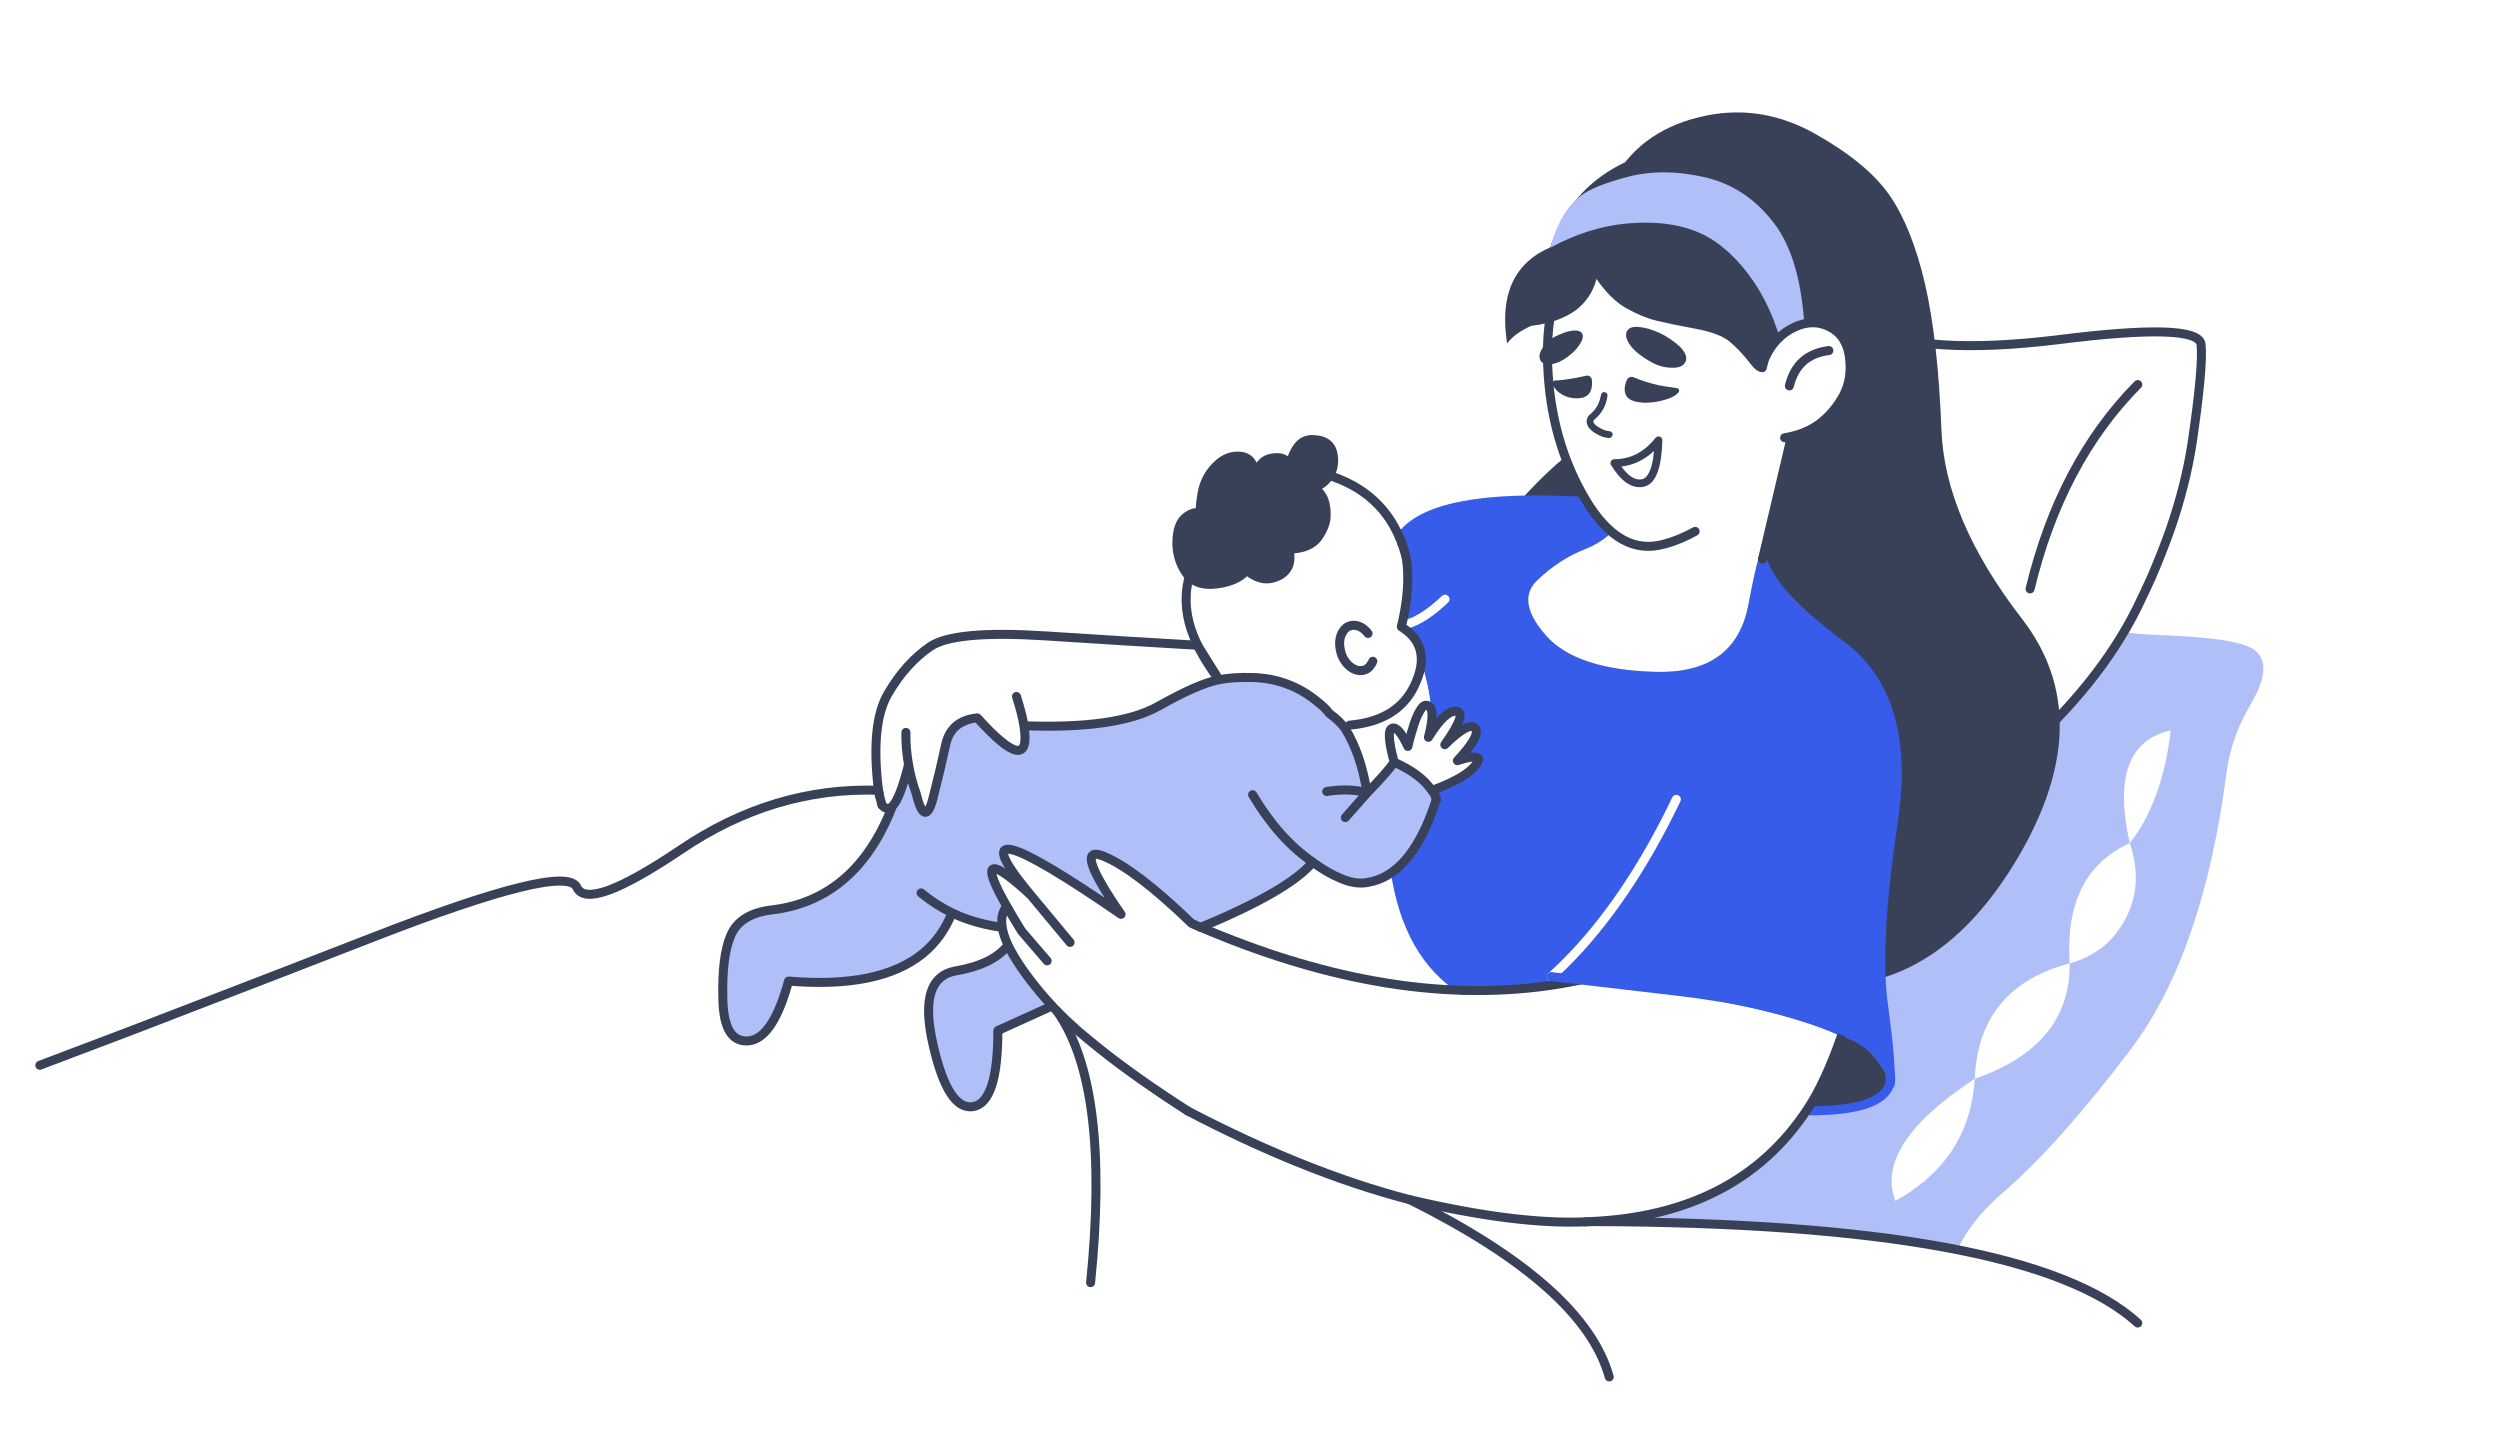 <svg width="314" height="180" viewBox="0 0 314 180" fill="none" xmlns="http://www.w3.org/2000/svg">
<g id="nursing_laid_bacl">
<rect width="314" height="180" fill="white"/>
<g id="Group">
<g id="Group_2">
<g id="Group_3">
<g id="Group_4">
<g id="Symbol_36_0_Layer0_0_FILL">
<path id="Vector" d="M279.082 97.034C279.487 93.941 280.528 90.983 282.206 88.159C283.864 85.335 284.157 83.386 283.085 82.314C281.994 81.222 278.071 80.562 271.319 80.335C264.546 80.088 258.491 78.717 253.154 76.223C247.796 73.749 245.269 75.532 245.572 81.572C243.611 82.541 233.593 83.438 215.519 84.263L174.488 142.582H201.569C204.845 142.397 209.393 142.397 215.216 142.582H201.569C192.027 143.902 196.707 148.581 215.61 156.621C234.493 164.64 243.995 166.424 244.117 161.971C244.238 157.518 246.623 153.292 251.273 149.293C255.923 145.273 261.23 139.315 267.195 131.419C273.159 123.503 277.121 112.041 279.082 97.034Z" fill="#B0BFF8"/>
</g>
<path id="Vector_2" d="M201.569 142.582H174.488L215.519 84.263C233.593 83.438 243.611 82.541 245.572 81.572C245.269 75.532 247.796 73.749 253.154 76.223C258.491 78.717 264.546 80.088 271.319 80.335C278.071 80.562 281.994 81.222 283.085 82.314C284.157 83.386 283.864 85.335 282.206 88.159C280.528 90.983 279.487 93.941 279.082 97.034C277.121 112.041 273.159 123.503 267.195 131.419C261.23 139.315 255.923 145.273 251.273 149.293C246.623 153.292 244.238 157.518 244.117 161.971C243.995 166.424 234.493 164.64 215.61 156.621C196.707 148.581 192.027 143.902 201.569 142.582ZM201.569 142.582C204.845 142.397 209.393 142.397 215.216 142.582H201.569Z" stroke="#B0BFF8" stroke-width="1.132" stroke-linecap="round" stroke-linejoin="round"/>
</g>
</g>
<g id="Group_5">
<g id="Group_6">
<g id="Symbol_35_0_Layer0_0_FILL">
<path id="Vector_3" d="M248.028 135.498C256.054 132.715 260.027 127.88 259.946 120.995C252.324 123.015 248.352 127.849 248.028 135.498ZM238.051 150.835C244.298 147.372 247.624 142.259 248.028 135.498C239.598 141.022 236.272 146.135 238.051 150.835ZM266.982 115.367C268.498 112.46 268.67 109.306 267.497 105.905C261.978 108.399 259.461 113.429 259.946 120.995C263.12 120.129 265.466 118.253 266.982 115.367ZM272.653 91.742C267.356 92.897 265.637 97.618 267.497 105.905C270.207 102.483 271.925 97.762 272.653 91.742Z" fill="white"/>
</g>
</g>
</g>
<g id="Group_7">
<g id="Group_8">
<g id="Symbol_34_0_Layer0_0_FILL">
<path id="Vector_4" d="M272.536 66.639C273.85 62.867 274.78 59.208 275.326 55.662C276.277 49.23 276.651 45.086 276.448 43.231C276.186 41.376 270.181 41.19 258.435 42.674C247.295 44.035 239.198 43.52 234.144 41.128C231.536 39.891 228.109 39.489 223.863 39.922C220.103 40.293 215.746 41.314 210.793 42.984L197.328 81.358C217.04 88.532 230.879 92.882 238.844 94.408C243.373 95.253 246.911 95.686 249.458 95.707C251.5 95.665 252.875 95.377 253.583 94.841C260.275 88.924 265.208 82.781 268.382 76.411C269.029 75.091 269.645 73.782 270.232 72.484C271.081 70.505 271.849 68.556 272.536 66.639Z" fill="white"/>
</g>
<path id="Vector_5" d="M268.503 48.302C262.033 54.837 257.525 63.392 254.978 73.968M276.448 43.231C276.651 45.086 276.277 49.23 275.326 55.662C274.78 59.208 273.85 62.867 272.536 66.639C271.849 68.556 271.081 70.505 270.232 72.484C269.645 73.782 269.029 75.091 268.382 76.411C265.208 82.781 260.275 88.924 253.583 94.841C252.875 95.377 251.5 95.665 249.458 95.707C246.911 95.686 243.373 95.253 238.844 94.408C230.879 92.882 217.04 88.532 197.328 81.358L210.793 42.984C215.746 41.314 220.103 40.293 223.863 39.922C228.109 39.489 231.536 39.891 234.144 41.128C239.198 43.52 247.295 44.035 258.435 42.674C270.181 41.19 276.186 41.376 276.448 43.231Z" stroke="#394159" stroke-width="1.132" stroke-linecap="round" stroke-linejoin="round"/>
</g>
</g>
<g id="Group_9">
<g id="Group_10">
<g id="Symbol_33_0_Layer0_0_FILL">
<path id="Vector_6" d="M241.78 35.652C240.668 30.91 239.182 27.2 237.322 24.52C235.442 21.819 232.319 19.242 227.952 16.789C223.565 14.336 219.046 13.573 214.396 14.501C209.079 15.552 205.207 18.16 202.781 22.324C199.91 27.231 199.375 33.9 201.174 42.331C199.496 48.33 199.284 52.505 200.537 54.855C198.091 55.947 195.169 58.318 191.773 61.967C191.389 62.359 191.025 62.781 190.681 63.235V65.338H189.226C187.002 68.945 185.192 73.831 183.797 79.995C181.877 88.344 181.472 95.302 182.584 100.868C183.676 106.413 191.995 112.371 207.542 118.741C210.777 121.379 217.57 123.049 227.921 123.75C238.252 124.451 246.794 119.05 253.547 107.547C260.279 96.023 260.421 86.087 253.971 77.737C247.502 69.368 244.126 61.452 243.843 53.989C243.56 46.506 242.872 40.393 241.78 35.652Z" fill="#394159"/>
</g>
</g>
</g>
<g id="Group_11">
<g id="Group_12">
<g id="Symbol_32_0_Layer0_0_FILL">
<path id="Vector_7" d="M202.965 64.253C201.388 63.305 200.114 62.883 199.144 62.986C199.508 62.986 200.782 63.408 202.965 64.253ZM178.34 89.27C178.583 89.022 178.886 88.796 179.25 88.589C178.947 88.507 178.644 88.734 178.34 89.27ZM204.208 64.594C204.128 64.573 204.047 64.552 203.966 64.532C203.622 64.429 203.288 64.336 202.965 64.253C200.782 63.408 199.508 62.986 199.144 62.986C186.124 62.202 178.35 63.738 175.823 67.593C175.844 67.675 175.884 67.768 175.945 67.871C175.945 67.851 175.965 67.83 176.005 67.809C176.025 67.768 176.046 67.727 176.066 67.686V67.902V68.057V68.242C176.41 69.191 176.622 69.984 176.703 70.623C176.723 70.727 176.733 70.84 176.733 70.964C176.753 71.067 176.763 71.18 176.763 71.304C176.784 71.695 176.804 72.097 176.824 72.51C176.824 74.221 176.592 76.117 176.127 78.199C176.086 78.364 176.046 78.54 176.005 78.725C176.147 78.808 176.288 78.9 176.43 79.003C177.885 80.034 178.583 81.364 178.522 82.992C178.462 82.91 178.623 83.549 179.008 84.91C179.371 86.27 179.614 87.651 179.735 89.053C179.978 89.651 179.867 90.836 179.402 92.609C180.797 90.342 181.969 89.249 182.92 89.332C183.87 89.414 183.385 90.816 181.464 93.537C183.506 91.537 184.78 90.847 185.285 91.465C185.77 92.063 185.022 93.424 183.041 95.547C184.638 95.011 185.538 94.949 185.74 95.361C185.255 96.722 183.283 98.031 179.826 99.289C180.069 99.536 180.261 99.907 180.403 100.402C179.978 101.721 179.523 102.927 179.038 104.02C178.391 105.36 177.693 106.514 176.945 107.483C176.4 108.184 175.823 108.782 175.217 109.277C176.248 116.409 179.109 121.45 183.799 124.398C187.64 124.501 191.38 124.274 195.02 123.717C196.212 123.532 197.385 123.326 198.537 123.099C198.598 123.099 198.659 123.099 198.719 123.099C214.408 125.016 225.255 127.377 231.259 130.18C233.988 130.819 236.03 132.767 237.385 136.025C237.506 134.396 237.223 131.067 236.536 126.037C235.848 120.986 236.273 113.327 237.809 103.061C239.346 92.774 237.173 85.435 231.289 81.044C225.386 76.653 222.08 73.046 221.373 70.221C221.272 68.284 220.675 70.211 219.584 76.004C218.472 81.776 214.58 84.57 207.908 84.384C201.236 84.198 196.647 82.663 194.14 79.776C191.613 76.89 191.269 74.582 193.109 72.85C194.949 71.098 196.96 69.799 199.144 68.954C201.327 68.088 203.016 66.634 204.208 64.594Z" fill="#365CE9"/>
<path id="Vector_8" d="M150.411 81.012C147.945 76.044 148.652 71.251 152.534 66.633C148.208 70.695 147.5 75.487 150.411 81.012ZM177.068 150.681C172.579 149.526 167.899 147.96 163.027 145.981L202.117 172.945C200.035 165.379 191.685 157.958 177.068 150.681ZM150.381 81.043C150.482 81.249 150.593 81.456 150.714 81.662C151.361 82.878 152.16 84.115 153.11 85.372L150.411 81.043H150.381ZM110.472 99.968C110.411 99.7 110.361 99.442 110.32 99.195C110.32 99.215 110.32 99.236 110.32 99.257C110.361 99.483 110.411 99.721 110.472 99.968ZM118.751 93.629C119.176 91.547 120.51 90.392 122.754 90.165C127.343 95.257 129.294 95.587 128.607 91.155C136.391 91.444 141.991 90.64 145.407 88.743C148.804 86.826 151.372 85.702 153.11 85.372C152.16 84.115 151.361 82.878 150.714 81.662C150.593 81.456 150.482 81.249 150.381 81.043C145.306 80.755 138.948 80.363 131.306 79.868C123.644 79.374 118.812 79.827 116.81 81.229C114.788 82.61 113.04 84.558 111.564 87.073C110.068 89.568 109.653 93.608 110.32 99.195C110.361 99.442 110.411 99.7 110.472 99.968L110.775 101.112C111.2 101.627 111.634 101.679 112.079 101.267C112.726 100.607 113.403 98.865 114.111 96.041C114.313 97.236 114.627 98.432 115.051 99.628C115.779 102.555 116.477 102.813 117.144 100.401C117.77 97.968 118.306 95.711 118.751 93.629ZM175.097 95.701V95.731C177.341 96.721 178.918 97.906 179.827 99.288C183.284 98.03 185.256 96.721 185.741 95.36C185.539 94.948 184.639 95.01 183.042 95.546C185.023 93.423 185.771 92.062 185.286 91.464C184.781 90.846 183.507 91.536 181.465 93.536C183.386 90.815 183.871 89.413 182.921 89.331C181.97 89.248 180.798 90.341 179.403 92.608C179.868 90.835 179.979 89.65 179.736 89.052C179.635 88.805 179.474 88.65 179.251 88.588C178.887 88.794 178.584 89.021 178.341 89.269C177.998 89.805 177.664 90.66 177.341 91.835C177.32 91.856 177.31 91.876 177.31 91.897C177.149 92.454 176.987 93.072 176.825 93.752C176.037 92.041 175.38 91.279 174.854 91.464C174.308 91.629 174.389 93.041 175.097 95.701ZM175.097 95.762V95.731V95.701C175.076 95.721 175.076 95.742 175.097 95.762ZM176.067 67.901C176.047 67.86 176.027 67.829 176.006 67.808C175.966 67.829 175.946 67.85 175.946 67.87C175.986 67.932 176.026 67.994 176.067 68.056V67.901ZM175.946 67.87C175.885 67.767 175.845 67.674 175.824 67.592C174.045 63.366 170.689 60.624 165.756 59.367C160.56 58.047 155.577 60.387 150.805 66.386L152.534 66.633C148.652 71.251 147.945 76.044 150.411 81.012V81.043L153.11 85.372C154.263 85.146 155.637 85.053 157.235 85.094C160.328 85.156 163.067 86.166 165.453 88.124C166.14 88.66 166.646 89.155 166.969 89.609C167.818 90.227 168.465 90.846 168.91 91.464C170.265 93.608 171.195 96.319 171.7 99.597C173.257 98.009 174.389 96.731 175.097 95.762C175.076 95.742 175.076 95.721 175.097 95.701C174.389 93.041 174.308 91.629 174.854 91.464C175.38 91.279 176.037 92.041 176.825 93.752C176.987 93.072 177.149 92.454 177.31 91.897C177.31 91.876 177.32 91.856 177.341 91.835C177.664 90.66 177.998 89.805 178.341 89.269C178.645 88.733 178.948 88.506 179.251 88.588C179.474 88.65 179.635 88.805 179.736 89.052C179.615 87.65 179.372 86.269 179.009 84.909C178.624 83.548 178.463 82.909 178.523 82.991C178.584 81.363 177.886 80.033 176.431 79.002C176.289 78.899 176.148 78.807 176.006 78.724C176.047 78.539 176.087 78.363 176.128 78.198C176.593 76.116 176.825 74.22 176.825 72.509C176.805 72.096 176.785 71.694 176.764 71.303C176.764 71.179 176.754 71.066 176.734 70.963C176.734 70.839 176.724 70.725 176.704 70.622C176.623 69.983 176.411 69.19 176.067 68.241C176.026 68.118 175.986 67.994 175.946 67.87ZM229.35 168.863L268.5 166.173C259.261 157.762 236.335 153.515 199.721 153.433L199.145 153.464C193.343 153.711 185.984 152.783 177.068 150.681C191.685 157.958 200.035 165.379 202.117 172.945L229.35 168.863ZM227.045 139.27C228.521 137.023 229.926 133.993 231.26 130.179C225.256 127.376 214.409 125.015 198.72 123.098C198.66 123.098 198.599 123.098 198.538 123.098C197.386 123.325 196.213 123.531 195.021 123.716C191.382 124.273 187.641 124.5 183.8 124.397C179.11 121.449 176.249 116.408 175.218 109.276C174.51 109.832 173.772 110.244 173.004 110.512C172.66 110.636 172.317 110.729 171.973 110.791C170.942 111.038 169.81 110.914 168.576 110.42C167.343 109.904 166.11 109.193 164.877 108.286C162.936 110.657 158.245 113.388 150.805 116.48C150.421 116.316 150.047 116.151 149.683 115.986C144.953 111.43 141.263 108.616 138.614 107.544C135.966 106.451 136.694 108.884 140.798 114.842C126.666 105.111 122.683 104.06 128.849 111.687C129.052 111.935 129.274 112.203 129.517 112.491C129.254 112.244 129.001 112.007 128.759 111.78C124.088 107.637 123.31 108.307 126.423 113.79C126.423 113.811 126.434 113.821 126.454 113.821C125.888 114.501 125.696 115.388 125.878 116.48C125.979 117.14 126.221 117.882 126.605 118.707C127.394 120.377 128.748 122.366 130.669 124.675C131.114 125.211 131.609 125.768 132.155 126.345V126.376C132.337 126.561 132.519 126.747 132.701 126.932C133.53 127.777 134.46 128.654 135.491 129.561C136.32 130.262 137.209 130.993 138.16 131.756C141.212 134.189 144.892 136.786 149.198 139.549C153.969 142.043 158.579 144.187 163.027 145.981C167.899 147.96 172.579 149.526 177.068 150.681C185.984 152.783 193.343 153.711 199.145 153.464L199.721 153.433C212.094 152.897 221.202 148.176 227.045 139.27ZM209.425 52.44C207.889 58.295 206.15 62.346 204.209 64.593C203.017 66.633 201.328 68.087 199.145 68.953C196.961 69.798 194.95 71.097 193.11 72.849C191.27 74.581 191.614 76.889 194.141 79.775C196.648 82.662 201.237 84.197 207.909 84.383C214.581 84.568 218.473 81.775 219.585 76.003C220.676 70.21 221.273 68.283 221.374 70.22L226.074 50.275L209.425 52.44Z" fill="white"/>
<path id="Vector_9" d="M132.154 126.346C131.608 125.769 131.112 125.212 130.668 124.676C128.747 122.367 127.392 120.378 126.604 118.708C125.351 120.337 123.147 121.419 119.993 121.955C119.204 122.099 118.558 122.398 118.052 122.852C116.516 124.192 116.222 126.954 117.173 131.139C118.426 136.705 120.104 139.323 122.207 138.993C124.289 138.664 125.33 135.479 125.33 129.438L132.154 126.346ZM168.909 91.466C168.464 90.847 167.817 90.229 166.968 89.61C166.644 89.157 166.139 88.662 165.451 88.126C163.066 86.167 160.326 85.157 157.233 85.096C155.636 85.054 154.261 85.147 153.109 85.374C151.37 85.704 148.803 86.827 145.406 88.744C141.989 90.641 136.389 91.445 128.606 91.156C129.293 95.588 127.342 95.259 122.753 90.167C120.508 90.394 119.174 91.548 118.75 93.63C118.305 95.712 117.769 97.969 117.142 100.402C116.475 102.814 115.778 102.556 115.05 99.629C114.625 98.433 114.312 97.238 114.11 96.042C113.402 98.866 112.725 100.608 112.078 101.268C109.005 109.184 103.88 113.534 96.703 114.317C94.175 114.668 92.538 115.719 91.79 117.471C91.022 119.224 90.688 121.914 90.789 125.542C90.87 129.15 91.931 130.881 93.973 130.737C96.035 130.572 97.724 128.067 99.038 123.223C106.619 123.862 112.23 122.718 115.869 119.791C117.506 118.451 118.739 116.739 119.568 114.657C119.831 114.781 120.104 114.905 120.387 115.028C122.085 115.729 123.915 116.214 125.876 116.482C125.694 115.389 125.886 114.503 126.452 113.822C126.432 113.822 126.422 113.812 126.422 113.792C123.309 108.308 124.087 107.638 128.757 111.782C129 112.008 129.252 112.245 129.515 112.493C129.273 112.204 129.05 111.936 128.848 111.689C122.682 104.061 126.665 105.113 140.797 114.843C136.692 108.885 135.965 106.453 138.613 107.545C141.262 108.617 144.951 111.431 149.682 115.987C150.046 116.152 150.42 116.317 150.804 116.482C158.244 113.39 162.934 110.658 164.875 108.287C166.109 109.194 167.342 109.906 168.575 110.421C169.808 110.916 170.94 111.039 171.972 110.792C172.315 110.73 172.659 110.637 173.003 110.514C173.771 110.246 174.509 109.833 175.216 109.277C175.823 108.782 176.399 108.184 176.945 107.483C177.693 106.514 178.391 105.36 179.037 104.02C179.523 102.927 179.978 101.721 180.402 100.402C180.261 99.907 180.069 99.536 179.826 99.289C178.916 97.908 177.339 96.722 175.095 95.733V95.764C174.388 96.733 173.255 98.011 171.699 99.598C171.193 96.32 170.263 93.609 168.909 91.466Z" fill="#B0BFF8"/>
<path id="Vector_10" d="M231.258 130.18C229.924 133.993 228.519 137.024 227.043 139.271L227.437 139.518C233.502 139.498 236.818 138.333 237.384 136.024C236.03 132.767 233.988 130.819 231.258 130.18Z" fill="#394159"/>
</g>
<path id="Vector_11" d="M226.076 50.275L209.427 52.44C207.89 58.295 206.152 62.346 204.211 64.593M203.968 64.531C203.625 64.428 203.291 64.335 202.967 64.252C200.784 63.407 199.51 62.984 199.146 62.984M149.2 139.549C153.971 142.043 158.58 144.187 163.028 145.981M136.978 161.102C138.656 144.61 137.231 133.22 132.702 126.932M110.777 101.112L110.473 99.968C110.413 99.7 110.362 99.442 110.322 99.195M110.322 99.257C101.548 98.968 93.279 101.452 85.515 106.709C77.752 111.945 73.395 113.522 72.445 111.44C71.474 109.358 62.912 111.461 46.759 117.748C43.079 119.171 39.521 120.552 36.084 121.892C29.149 124.572 22.68 127.066 16.675 129.375C12.571 130.942 8.68 132.416 5 133.797M150.382 81.043C145.308 80.755 138.95 80.363 131.307 79.868C123.645 79.374 118.813 79.827 116.812 81.229C114.79 82.61 113.041 84.558 111.565 87.073C110.069 89.568 109.655 93.608 110.322 99.195M150.413 81.043H150.382M132.702 126.932C132.52 126.747 132.338 126.561 132.157 126.376M177.069 150.681C191.686 157.958 200.036 165.379 202.118 172.945M199.146 153.464L199.723 153.433M163.028 145.981C167.901 147.96 172.581 149.526 177.069 150.681M199.723 153.433C236.336 153.515 259.262 157.762 268.502 166.173" stroke="#394159" stroke-width="1.132" stroke-linecap="round" stroke-linejoin="round"/>
<path id="Vector_12" d="M199.146 62.986C186.126 62.202 178.352 63.738 175.825 67.593M175.219 109.277C176.25 116.409 179.111 121.45 183.801 124.398M237.387 136.025C237.508 134.396 237.225 131.067 236.538 126.037C235.85 120.986 236.275 113.327 237.811 103.061C239.348 92.774 237.175 85.435 231.291 81.044C225.388 76.653 222.082 73.046 221.375 70.221M227.44 139.519C233.505 139.498 236.821 138.333 237.387 136.025" stroke="#365CE9" stroke-width="1.132" stroke-linecap="round" stroke-linejoin="round"/>
<path id="Vector_13" d="M221.376 70.22L226.077 50.275M175.827 67.592C175.847 67.674 175.888 67.767 175.948 67.87M179.739 89.052C179.982 89.65 179.87 90.835 179.405 92.608C180.8 90.341 181.973 89.248 182.923 89.331C183.873 89.413 183.388 90.815 181.467 93.536C183.509 91.536 184.783 90.846 185.289 91.464C185.774 92.062 185.026 93.423 183.044 95.546C184.642 95.01 185.541 94.948 185.743 95.36C185.258 96.721 183.287 98.03 179.83 99.288C180.072 99.535 180.265 99.906 180.406 100.401M231.263 130.179C229.928 133.993 228.523 137.023 227.047 139.27M149.201 139.549C144.894 136.786 141.215 134.189 138.162 131.756C137.212 130.993 136.322 130.262 135.493 129.561C134.462 128.654 133.532 127.777 132.703 126.932M175.948 67.87C175.989 67.994 176.029 68.118 176.069 68.241M172.43 83.053C172.39 83.177 172.329 83.29 172.248 83.393C171.925 83.95 171.47 84.228 170.884 84.228C170.297 84.228 169.741 83.95 169.216 83.393C168.71 82.837 168.407 82.167 168.306 81.383C168.185 80.6 168.296 79.93 168.64 79.374C168.963 78.817 169.428 78.539 170.035 78.539C170.58 78.539 171.086 78.776 171.551 79.25C171.571 79.27 171.612 79.312 171.672 79.374C171.713 79.435 171.763 79.497 171.824 79.559M153.113 85.372C154.265 85.146 155.64 85.053 157.237 85.094C160.33 85.156 163.07 86.166 165.455 88.124C166.143 88.66 166.648 89.155 166.972 89.609C167.821 90.227 168.468 90.846 168.913 91.464C170.267 93.608 171.197 96.319 171.703 99.597C173.259 98.009 174.391 96.731 175.099 95.762C175.079 95.742 175.079 95.721 175.099 95.701C174.391 93.041 174.311 91.629 174.856 91.464C175.382 91.279 176.039 92.041 176.828 93.752C176.989 93.072 177.151 92.454 177.313 91.897C177.313 91.876 177.323 91.856 177.343 91.835C177.667 90.66 178 89.805 178.344 89.269C178.647 88.733 178.95 88.506 179.254 88.588C179.476 88.65 179.638 88.805 179.739 89.052M175.099 95.762V95.731V95.701M164.879 108.286C162.938 110.657 158.248 113.388 150.808 116.48C150.424 116.316 150.05 116.151 149.686 115.986C144.955 111.43 141.265 108.616 138.617 107.544C135.969 106.451 136.696 108.884 140.8 114.842C126.669 105.111 122.686 104.06 128.852 111.687C129.054 111.935 129.277 112.203 129.519 112.491L134.402 118.367M168.973 102.689L171.703 99.597C170.328 99.164 168.64 99.102 166.638 99.411M164.879 108.286C162.029 106.328 159.512 103.503 157.328 99.813M175.099 95.731C177.343 96.721 178.92 97.906 179.83 99.288M153.113 85.372C151.374 85.702 148.806 86.826 145.41 88.743C141.993 90.64 136.393 91.444 128.609 91.155C129.297 95.587 127.346 95.257 122.757 90.165C120.512 90.392 119.178 91.547 118.754 93.629C118.309 95.711 117.773 97.968 117.146 100.401C116.479 102.813 115.782 102.555 115.054 99.628C114.629 98.432 114.316 97.236 114.114 96.041C113.406 98.865 112.729 100.607 112.082 101.267C109.009 109.183 103.884 113.533 96.707 114.316C94.179 114.666 92.542 115.718 91.794 117.47C91.025 119.222 90.692 121.913 90.793 125.541C90.874 129.148 91.935 130.88 93.977 130.736C96.039 130.571 97.728 128.066 99.042 123.222C106.623 123.861 112.233 122.717 115.873 119.789C117.51 118.449 118.743 116.738 119.572 114.656C118.177 113.976 116.883 113.141 115.691 112.151M114.114 96.041C113.871 94.701 113.76 93.35 113.78 91.99M112.082 101.267C111.637 101.679 111.202 101.627 110.778 101.112M110.475 99.968C110.414 99.721 110.363 99.483 110.323 99.257C110.323 99.236 110.323 99.215 110.323 99.195M152.537 66.633L150.808 66.386M127.669 87.475C128.155 89.021 128.468 90.248 128.609 91.155M129.519 112.491C129.256 112.244 129.004 112.007 128.761 111.78C124.091 107.637 123.312 108.307 126.426 113.79C126.426 113.811 126.436 113.821 126.456 113.821C126.962 114.728 127.578 115.769 128.306 116.944L131.521 120.686M126.456 113.821C125.89 114.501 125.698 115.388 125.88 116.48C125.981 117.14 126.224 117.882 126.608 118.707M125.88 116.48C123.919 116.212 122.089 115.728 120.391 115.027C120.108 114.903 119.835 114.78 119.572 114.656M199.147 153.464C193.345 153.711 185.986 152.783 177.07 150.681M227.047 139.27C221.205 148.176 212.097 152.897 199.724 153.433M150.414 81.012C147.947 76.044 148.655 71.251 152.537 66.633M150.414 81.012V81.043L153.113 85.372C152.163 84.115 151.364 82.878 150.717 81.662C150.596 81.456 150.485 81.249 150.383 81.043C150.303 80.878 150.313 80.868 150.414 81.012ZM132.158 126.345C131.612 125.768 131.116 125.211 130.672 124.675C128.751 122.366 127.396 120.377 126.608 118.707C125.354 120.335 123.151 121.418 119.997 121.954C119.208 122.098 118.561 122.397 118.056 122.851C116.519 124.19 116.226 126.953 117.177 131.138C118.43 136.704 120.108 139.322 122.211 138.992C124.293 138.662 125.334 135.477 125.334 129.437L132.158 126.345Z" stroke="#394159" stroke-width="1.132" stroke-linecap="round" stroke-linejoin="round"/>
<path id="Vector_14" d="M181.496 75.262C179.758 76.911 178.201 77.942 176.826 78.354M194.84 122.666C195.406 122.151 195.962 121.625 196.508 121.089L196.538 121.058C201.774 115.842 206.444 108.957 210.549 100.402" stroke="white" stroke-width="1.132" stroke-linecap="round" stroke-linejoin="round"/>
</g>
<g id="Group_13">
<g id="Group_14">
<g id="Symbol_20_0_Layer0_0_FILL">
<path id="Vector_15" d="M167.487 57.637C167.457 56.829 167.235 56.231 166.82 55.843C166.405 55.46 165.778 55.243 164.94 55.194C164.119 55.16 163.461 55.48 162.969 56.152C162.48 56.85 162.157 57.664 161.998 58.595C161.75 57.853 161.224 57.482 160.421 57.482C159.616 57.481 158.999 57.687 158.571 58.1C158.163 58.517 157.88 59.115 157.722 59.894C157.592 58.307 156.965 57.442 155.842 57.297C154.72 57.17 153.679 57.583 152.718 58.533C151.781 59.508 151.195 60.663 150.959 61.997C150.744 63.328 150.693 64.153 150.808 64.471C150.287 64.256 149.67 64.411 148.958 64.934C148.248 65.482 147.863 66.482 147.806 67.934C147.766 69.388 148.14 70.707 148.928 71.892C149.735 73.092 151.018 73.577 152.779 73.345C154.497 73.128 155.731 72.582 156.479 71.706L156.752 71.768C158.037 72.783 159.31 72.969 160.573 72.325C161.836 71.7 162.271 70.587 161.877 68.985C163.66 68.932 164.883 68.427 165.546 67.47C166.207 66.508 166.54 65.632 166.547 64.842C166.578 64.075 166.497 63.405 166.304 62.832C166.11 62.28 165.695 61.744 165.061 61.224C165.816 60.975 166.423 60.521 166.881 59.863C167.335 59.207 167.537 58.465 167.487 57.637Z" fill="#394159"/>
</g>
<path id="Vector_16" d="M167.502 57.652C167.542 58.469 167.335 59.206 166.881 59.863C166.423 60.521 165.816 60.974 165.061 61.223C165.695 61.744 166.11 62.285 166.304 62.847C166.497 63.41 166.583 64.08 166.562 64.857C166.546 65.637 166.207 66.508 165.546 67.47C164.883 68.426 163.66 68.931 161.877 68.985C162.271 70.587 161.836 71.705 160.573 72.34C159.31 72.974 158.042 72.788 156.767 71.784L156.479 71.722C155.731 72.587 154.502 73.128 152.794 73.345C151.023 73.576 149.74 73.097 148.943 71.907C148.145 70.712 147.771 69.388 147.821 67.934C147.869 66.481 148.248 65.487 148.958 64.95C149.67 64.416 150.287 64.256 150.808 64.47C150.694 64.153 150.749 63.328 150.975 61.996C151.2 60.663 151.786 59.513 152.734 58.549C153.684 57.587 154.72 57.175 155.842 57.312C156.965 57.447 157.592 58.307 157.722 59.894C157.88 59.114 158.168 58.517 158.586 58.1C159.004 57.687 159.616 57.48 160.421 57.482C161.224 57.482 161.75 57.853 161.998 58.595C162.157 57.664 162.48 56.855 162.969 56.168C163.462 55.485 164.124 55.165 164.955 55.209C165.783 55.248 166.405 55.459 166.82 55.843C167.235 56.231 167.462 56.834 167.502 57.652Z" stroke="#394159" stroke-width="1.132" stroke-linecap="round" stroke-linejoin="round"/>
</g>
</g>
<g id="Group_15">
<path id="Vector_17" d="M176.07 68.243C176.421 69.194 176.633 69.988 176.707 70.624C176.72 70.736 176.73 70.849 176.737 70.964C176.748 71.073 176.758 71.181 176.768 71.288C176.796 71.683 176.811 72.085 176.813 72.495C176.827 74.367 176.559 76.444 176.009 78.725C176.151 78.814 176.287 78.906 176.419 79.004C178.721 80.654 179.13 83.03 177.647 86.131C176.24 89.072 173.531 90.721 169.52 91.079M150.809 66.387C155.575 60.381 160.554 58.041 165.744 59.368C170.684 60.627 174.041 63.363 175.812 67.578" stroke="#394159" stroke-width="1.132" stroke-linecap="round" stroke-linejoin="round"/>
</g>
<g id="Group_16">
<path id="Vector_18" d="M198.542 123.082C191.705 124.534 184.522 124.797 176.995 123.871C176.598 123.822 176.199 123.77 175.797 123.716C174.694 123.561 173.583 123.381 172.461 123.175C165.528 121.912 158.31 119.676 150.809 116.465" stroke="#394159" stroke-width="1.132" stroke-linecap="round" stroke-linejoin="round"/>
</g>
<g id="Group_17">
<path id="Vector_19" d="M180.406 100.404C179.438 103.41 178.286 105.771 176.949 107.486C176.402 108.189 175.826 108.782 175.22 109.264C174.522 109.825 173.784 110.243 173.006 110.516C172.669 110.636 172.325 110.729 171.975 110.794C170.949 111.036 169.817 110.907 168.579 110.408C167.343 109.909 166.11 109.202 164.879 108.29" stroke="#394159" stroke-width="1.132" stroke-linecap="round" stroke-linejoin="round"/>
</g>
<g id="Group_18">
<path id="Vector_20" d="M237.387 136.208C237.994 133.509 235.67 131.112 230.412 129.019C225.154 126.926 218.543 125.416 210.579 124.488C202.614 123.559 198.601 123.09 198.54 123.082C197.338 122.938 196.105 122.799 194.84 122.664" stroke="#365CE9" stroke-width="1.132" stroke-linecap="round" stroke-linejoin="round"/>
</g>
</g>
</g>
<g id="Group_19">
<g id="Group_20">
<g id="Symbol_4_copy_0_Layer6_0_FILL">
<path id="Vector_21" d="M215.664 65.025L213.496 64.457L212.907 66.734C213.163 66.598 213.422 66.453 213.685 66.299C213.72 66.278 213.753 66.251 213.783 66.219C214.401 65.864 215.028 65.466 215.664 65.025ZM229.934 42.602C230.116 35.878 228.805 30.614 226.002 26.812C223.173 23 219.136 21.136 213.893 21.219C208.622 21.293 204.038 23.593 200.141 28.121C196.217 32.639 194.291 38.145 194.363 44.636C194.426 51.11 195.863 56.878 198.672 61.941C201.464 67.013 204.681 69.197 208.325 68.492C209.73 68.22 211.257 67.634 212.907 66.734L213.496 64.457L215.664 65.025C215.787 64.938 215.904 64.849 216.014 64.758C216.119 64.696 216.222 64.625 216.321 64.545C216.983 64.074 218.12 62.916 219.73 61.072C221.337 59.264 222.685 57.804 223.771 56.691L224.513 49.668L228.326 50.61C229.314 48.108 229.85 45.438 229.934 42.602Z" fill="white"/>
</g>
</g>
<g id="Group_21">
<path id="Vector_22" d="M212.909 66.739C211.26 67.639 209.733 68.224 208.328 68.496C204.685 69.2 201.467 67.015 198.675 61.942C195.864 56.877 194.426 51.108 194.361 44.634C194.287 38.142 196.212 32.637 200.134 28.119C204.03 23.592 208.613 21.292 213.882 21.22C219.125 21.139 223.162 23.004 225.992 26.817C228.796 30.62 230.108 35.885 229.928 42.61C229.844 45.446 229.311 48.12 228.328 50.632" stroke="#394159" stroke-width="1.132" stroke-linecap="round" stroke-linejoin="round"/>
</g>
<g id="Group_22">
<g id="Group_23">
<g id="Symbol_5_copy_0_Layer6_0_FILL">
<path id="Vector_23" d="M197.377 41.545C196.794 41.64 196.093 41.892 195.272 42.302C194.562 42.66 194.023 43.173 193.654 43.843C193.315 44.431 193.269 44.925 193.517 45.326C193.72 45.681 194.172 45.816 194.872 45.734C195.545 45.642 196.221 45.333 196.901 44.81C197.608 44.296 198.131 43.745 198.469 43.157C198.825 42.607 198.896 42.168 198.682 41.841C198.485 41.551 198.05 41.453 197.377 41.545Z" fill="#394159"/>
</g>
</g>
<g id="Group_24">
<g id="Symbol_5_copy_0_Layer5_0_FILL">
<path id="Vector_24" d="M208.349 48.393C207.155 48.123 206.085 47.782 205.141 47.371C204.98 47.312 204.826 47.317 204.679 47.387C204.523 47.438 204.415 47.545 204.354 47.709L204.327 47.722C204.088 48.286 204.006 48.775 204.081 49.191C204.176 49.8 204.568 50.201 205.258 50.394C206.18 50.657 207.281 50.645 208.559 50.356C209.756 50.084 210.517 49.714 210.843 49.244C210.881 49.181 210.901 49.126 210.903 49.081C210.905 49.035 210.893 48.984 210.868 48.928C210.851 48.891 210.821 48.849 210.778 48.801C210.743 48.773 210.702 48.758 210.657 48.757C209.631 48.611 208.861 48.489 208.349 48.393Z" fill="#394159"/>
</g>
</g>
<g id="Group_25">
<g id="Symbol_5_copy_0_Layer4_0_FILL">
<path id="Vector_25" d="M195.343 47.785C195.234 47.791 195.133 47.839 195.039 47.929C194.963 48.01 194.951 48.106 195.001 48.217C195.198 48.756 195.584 49.193 196.16 49.53C196.771 49.896 197.471 50.061 198.26 50.027C199.503 49.958 200.066 49.196 199.949 47.741C199.934 47.657 199.91 47.579 199.877 47.504C199.843 47.43 199.792 47.364 199.721 47.307C199.678 47.26 199.616 47.222 199.535 47.192C199.437 47.171 199.346 47.169 199.264 47.185C198.269 47.407 197.507 47.552 196.979 47.621C196.314 47.733 195.769 47.787 195.343 47.785Z" fill="#394159"/>
</g>
</g>
<g id="Group_26">
<g id="Symbol_5_copy_0_Layer2_0_FILL">
<path id="Vector_26" d="M208.413 41.804C207.432 41.364 206.584 41.121 205.869 41.075C205.111 40.981 204.605 41.152 204.353 41.587C204.101 42.023 204.228 42.606 204.736 43.338C205.253 44.042 206.04 44.698 207.096 45.306C208.027 45.883 208.964 46.175 209.907 46.181C210.848 46.233 211.443 45.986 211.69 45.441C211.946 44.913 211.72 44.285 211.013 43.558C210.242 42.838 209.375 42.253 208.413 41.804Z" fill="#394159"/>
</g>
</g>
<g id="Group_27">
<g id="Symbol_5_copy_0_Layer1_0_FILL">
<path id="Vector_27" d="M231.859 42.035C233.799 37.185 233.726 32.54 231.639 28.098C226.995 20.224 219.388 17.096 208.817 18.713C198.515 21.274 193.36 28.49 193.353 40.362C195.427 40.065 196.911 39.611 197.806 39.003C198.703 38.394 199.578 37.033 200.433 34.921C201.648 36.691 202.918 37.952 204.243 38.703C205.597 39.466 206.872 39.992 208.069 40.279C209.286 40.575 210.913 40.912 212.949 41.29C215.014 41.679 216.456 42.227 217.275 42.935C218.113 43.63 218.996 44.578 219.925 45.777C220.86 46.993 221.584 47.012 222.097 45.834C222.613 44.658 223.249 43.636 224.006 42.766C224.755 41.894 225.617 41.273 226.59 40.903C227.601 40.516 228.557 40.481 229.46 40.799C229.61 40.85 230.409 41.261 231.859 42.035Z" fill="#394159"/>
</g>
</g>
<g id="Group_28">
<g id="Symbol_5_copy_0_Layer0_0_FILL">
<path id="Vector_28" d="M201.207 49.346C201.131 49.427 201.086 49.527 201.073 49.647C200.991 50.114 200.843 50.557 200.628 50.975C200.385 51.384 200.077 51.744 199.702 52.057C199.515 52.19 199.395 52.371 199.341 52.6C199.26 52.819 199.26 53.045 199.342 53.278C199.471 53.714 199.838 54.106 200.442 54.454C201.027 54.81 201.583 55 202.108 55.023C202.172 55.015 202.232 54.998 202.287 54.972C202.38 54.929 202.45 54.861 202.499 54.77C202.538 54.707 202.555 54.62 202.55 54.509C202.526 54.407 202.48 54.328 202.409 54.27C202.339 54.213 202.254 54.174 202.155 54.153C201.792 54.144 201.384 54.009 200.931 53.748C200.478 53.487 200.211 53.241 200.129 53.008C200.105 52.906 200.141 52.81 200.235 52.721C200.694 52.346 201.074 51.895 201.375 51.368C201.658 50.85 201.833 50.293 201.901 49.696C201.903 49.65 201.901 49.594 201.894 49.53C201.877 49.492 201.843 49.441 201.791 49.375C201.756 49.346 201.711 49.322 201.658 49.303C201.595 49.264 201.542 49.244 201.496 49.243C201.387 49.249 201.291 49.284 201.207 49.346Z" fill="#394159"/>
</g>
<path id="Vector_29" d="M208.31 55.304C206.785 57.212 204.934 58.165 202.758 58.162C203.941 60.078 205.136 60.911 206.343 60.662C207.55 60.412 208.206 58.626 208.31 55.304Z" stroke="#394159" stroke-width="0.971" stroke-linecap="round" stroke-linejoin="round"/>
</g>
</g>
<g id="Group_29">
<g id="Symbol_4_copy_0_Layer2_0_FILL">
<path id="Vector_30" d="M200.85 32.678L199.203 29.907C191.364 30.949 188.062 35.359 189.298 43.135C189.955 42.261 190.965 41.525 192.327 40.927C197.861 40.258 200.702 37.508 200.85 32.678Z" fill="#394159"/>
</g>
</g>
<g id="Group_30">
<g id="Symbol_4_copy_0_Layer1_0_FILL">
<path id="Vector_31" d="M204.484 22.199C201.558 22.97 199.56 23.778 198.491 24.624C197.442 25.466 196.609 26.503 195.993 27.734C195.375 28.959 194.952 30.084 194.723 31.111C197.887 29.382 201.112 28.366 204.399 28.065C207.712 27.773 210.564 28.097 212.957 29.036C215.378 29.977 217.603 31.794 219.632 34.486C221.659 37.183 223.131 40.462 224.047 44.323L226.709 42.253C226.456 35.8 225.153 31.052 222.8 28.01C220.481 24.975 217.585 23.058 214.11 22.259C210.63 21.461 207.422 21.441 204.484 22.199Z" fill="#B0BFF8"/>
</g>
<path id="Vector_32" d="M224.07 44.423L226.721 42.365" stroke="#394159" stroke-width="1.132" stroke-linecap="round" stroke-linejoin="round"/>
</g>
<g id="Group_31">
<g id="Group_32">
<g id="Symbol_3_0_Layer0_0_FILL">
<path id="Vector_33" d="M224.151 54.98C225.902 54.694 227.37 54.102 228.555 53.204C229.74 52.306 230.721 51.154 231.5 49.748C232.27 48.323 232.535 46.697 232.296 44.868C232.057 43.04 231.231 41.772 229.817 41.063C228.421 40.345 226.929 40.361 225.342 41.111C223.755 41.861 222.552 43.118 221.733 44.881C221.615 45.118 221.485 45.551 221.343 46.182C220.517 50.413 221.453 53.346 224.151 54.98Z" fill="white"/>
</g>
<path id="Vector_34" d="M224.748 48.469C225.382 45.844 227.034 44.364 229.703 44.029M221.339 46.184C221.481 45.553 221.611 45.119 221.728 44.883C222.548 43.118 223.751 41.861 225.339 41.111C226.926 40.361 228.418 40.345 229.815 41.063C231.229 41.772 232.056 43.041 232.295 44.87C232.534 46.699 232.269 48.326 231.499 49.751C230.72 51.158 229.739 52.31 228.553 53.209C227.368 54.107 225.899 54.699 224.148 54.985" stroke="#394159" stroke-width="1.132" stroke-linecap="round" stroke-linejoin="round"/>
</g>
</g>
</g>
</g>
</g>
</svg>
